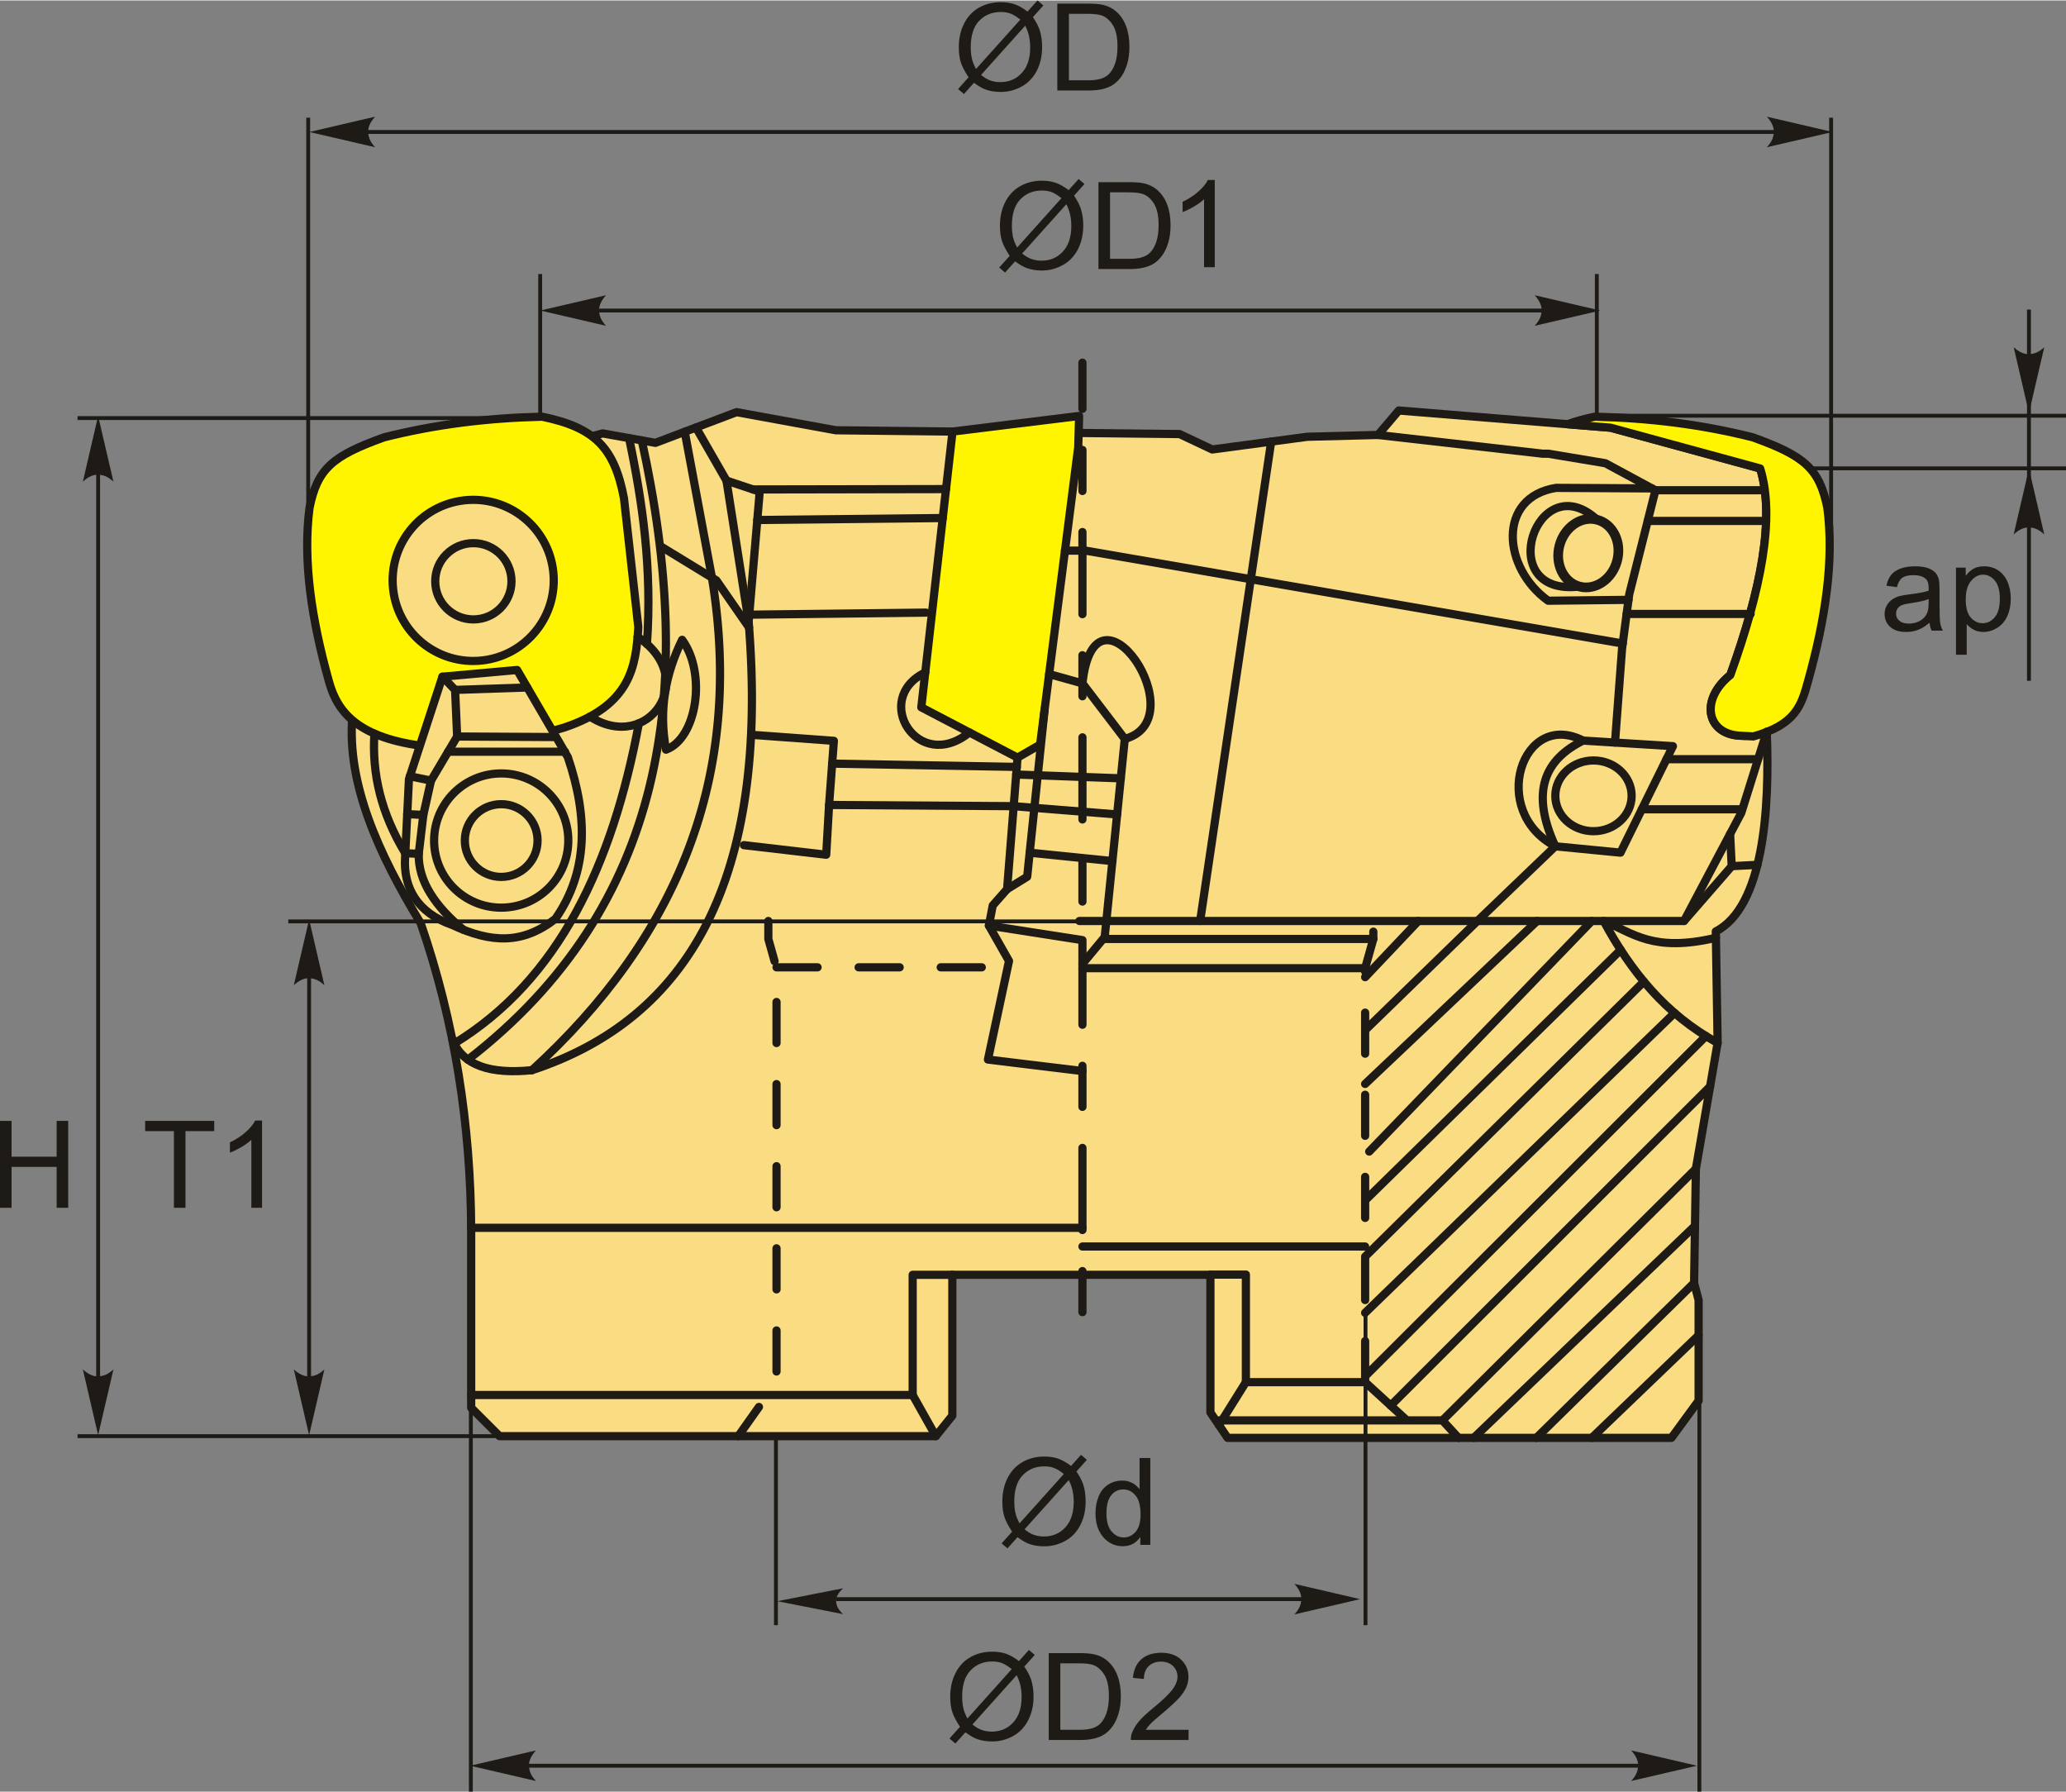 <?xml version="1.0" encoding="utf-8"?>
<svg xmlns="http://www.w3.org/2000/svg" width="1258px" height="1091px" version="1.1" style="shape-rendering:geometricPrecision; text-rendering:geometricPrecision; image-rendering:optimizeQuality; fill-rule:evenodd; clip-rule:evenodd" viewBox="0 0 763 661.37">
  <rect x="0" y="0" width="763" height="661.37" fill="#808080" stroke="none"/>
  <defs>
    <style type="text/css">
   
    .str0 {stroke:#1E1A16;stroke-width:1.43;stroke-miterlimit:22.926}
    .str1 {stroke:#1E1A16;stroke-width:3.03;stroke-linecap:round;stroke-linejoin:round;stroke-miterlimit:22.926}
    .str3 {stroke:#1E1A16;stroke-width:3.03;stroke-linecap:round;stroke-linejoin:round;stroke-miterlimit:22.926;stroke-dasharray:15.16 15.16}
    .str2 {stroke:#1E1A16;stroke-width:3.03;stroke-linecap:round;stroke-linejoin:round;stroke-miterlimit:22.926;stroke-dasharray:15.16 15.16 30.32 15.16}
    .fil0 {fill:none}
    .fil2 {fill:#FFF500}
    .fil1 {fill:#FADC82}
    .fil4 {fill:#1E1A16;fill-rule:nonzero}
    .fil3 {fill:#1E1A16;fill-rule:nonzero}
   
  </style>
  </defs>
  <g id="_2682413869344">
    <line class="fil0 str0" x1="286.56" y1="484.32" x2="286.56" y2="599.91"/>
    <line class="fil0 str0" x1="199.5" y1="155.34" x2="199.5" y2="101.01"/>
    <line class="fil0 str0" x1="589.72" y1="157.55" x2="589.72" y2="101.01"/>
    <g>
      <path class="fil1 str1" d="M308.67 158.7l126.97 1.4 12.05 5.69 35.12 -4.69 26.09 -0.67 7.69 -9.03 78.28 6.36c18.4,5.01 36.8,10.03 55.19,15.05 5.59,18.11 0.32,44.78 -11.03,76.27 -11.38,9.16 -8.73,21.86 3.68,22.41 4.82,0.26 4.88,-0.75 9.76,-1.5 1.21,28.76 -1.22,64.68 -18.8,73.75l0.67 41.15 -8.03 46.5 -0.66 42.15 1.67 6.35 0 37.13 -10.04 13.72 -163.91 0 -6.35 -9.37 0 -50.84 -95.31 0 0 52.02 -6.11 7.56 -161.12 0 -10.47 -10.47 0 -65.15c-0.11,-39.43 -6.1,-77.39 -18.62,-113.72 -15.85,-26.07 -27.26,-51.68 -25.27,-76.2l5.2 -81.07 87.26 -23.64 19.48 3.49 29.96 -11.34 36.65 6.69z"/>
      <path class="fil2 str1" d="M230.44 183.81c1.76,15.86 3.53,31.71 5.3,47.57 -0.9,14.54 -2.73,28.84 -27.41,37.1 -19.5,5.82 -35.91,7.59 -50.42,7.01 -25.82,-2.98 -33.37,-12.75 -36.46,-24.17 -6.38,-22.81 -9.67,-44.49 -7.14,-63.97 2.91,-14.49 8.48,-19.2 27.54,-26.04 19.2,-4.86 38.69,-7.17 58.38,-7.62 19.34,4.02 26.64,11.29 30.21,30.12zm-52.39 59.89c-16.32,1.82 -31.04,-9.94 -32.86,-26.27 -1.82,-16.33 9.94,-31.04 26.27,-32.86 16.33,-1.82 31.04,9.94 32.86,26.27 1.82,16.33 -9.94,31.04 -26.27,32.86z"/>
      <path class="fil2 str1" d="M647.53 271.75c15.53,-4.36 17.71,-11.22 20.21,-20.43 6.37,-22.81 9.67,-44.49 7.13,-63.97 -2.91,-14.49 -8.48,-19.2 -27.54,-26.04 -19.2,-4.86 -38.68,-7.17 -58.38,-7.62 -3.76,0.78 -7.06,1.69 -9.97,2.78l15.89 1.29c18.4,5.01 36.8,10.03 55.19,15.05 5.59,18.11 0.32,44.78 -11.03,76.27 -11.38,9.16 -8.73,21.86 3.68,22.41l4.82 0.26z"/>
      <circle class="fil0 str1" cx="174.82" cy="214.46" r="14.08"/>
      <polygon class="fil2 str1" points="340.25,261 375.79,279.57 384.12,274.77 398.21,164.94 398.53,153.42 351.78,159.18 "/>
      <polyline class="fil0 str1" points="508.9,160.43 569.71,167.35 571.76,167.35 592.89,170.87 611.37,180.85 601.69,219.29 599.05,239.25 596.44,274.01 "/>
      <path class="fil0 str1" d="M584.67 273.28l33.16 2.06 -19.37 39.32 -24.06 -2.35c-24.67,-12.98 -12.31,-50.6 10.27,-39.03z"/>
      <ellipse class="fil0 str1" cx="588.49" cy="293.68" rx="14.09" ry="13.06"/>
      <path class="fil0 str1" d="M584.67 273.28c-14.1,6.96 -19.64,18.77 -10.27,39.03"/>
      <polyline class="fil0 str1" points="652.47,269.99 643.07,299.99 621.94,339.89 398.63,339.89 "/>
      <line class="fil0 str1" x1="469.46" y1="162.88" x2="443.23" y2="339.89"/>
      <polyline class="fil0 str1" points="393.31,203.15 400.98,203.15 599.29,237.44 "/>
      <line class="fil0 str1" x1="611.37" y1="180.85" x2="651.56" y2="180.85"/>
      <line class="fil0 str1" x1="608.52" y1="192.17" x2="652.26" y2="192.17"/>
      <line class="fil0 str1" x1="600.73" y1="226.52" x2="646.53" y2="226.52"/>
      <line class="fil0 str1" x1="615.45" y1="280.16" x2="649.23" y2="280.16"/>
      <line class="fil0 str1" x1="606.35" y1="298.65" x2="643.07" y2="298.65"/>
      <polyline class="fil0 str1" points="621.94,339.89 639.54,319.65 638.95,307.75 "/>
      <line class="fil0 str1" x1="639.54" y1="319.65" x2="649.04" y2="319.16"/>
      <line class="fil0 str1" x1="574.4" y1="312.31" x2="545.64" y2="339.89"/>
      <path class="fil0 str1" d="M601.42 221.31c-9.88,0.11 -19.77,0.22 -29.66,0.33 -16.88,-12.06 -18.95,-38.22 2.93,-41.67 11.81,0.07 23.62,0.14 35.43,0.2"/>
      <ellipse class="fil0 str1" transform="matrix(-1.139 -0.3 0.3 -1.139 586.579 204.071)" rx="9.34" ry="10.83"/>
      <path class="fil0 str1" d="M589.83 191.73c-22.3,-20.52 -38.77,28.48 -6.5,24.68"/>
      <line class="fil0 str2" x1="399.76" y1="484.32" x2="399.76" y2="133.73"/>
      <polyline class="fil0 str1" points="399.76,395.3 364.86,391.06 372.64,354.66 365.21,341.58 366.63,334.16 371.93,328.15 375.79,279.57 "/>
      <polyline class="fil0 str1" points="385.81,261.58 379.35,323.56 371.93,328.15 "/>
      <polyline class="fil0 str1" points="399.76,355.72 407.98,345.82 415.4,272.66 399.76,252.16 387.46,248.72 "/>
      <line class="fil0 str1" x1="375.3" y1="285.81" x2="413.93" y2="287.22"/>
      <polyline class="fil0 str1" points="412.57,300.55 374.37,297.5 306.19,297.05 305.13,315.43 274.73,311.89 "/>
      <polyline class="fil0 str1" points="306.19,297.05 307.96,273.37 278.97,271.25 "/>
      <line class="fil0 str1" x1="307.33" y1="281.78" x2="375.52" y2="283"/>
      <line class="fil0 str1" x1="380.28" y1="314.67" x2="410.83" y2="317.77"/>
      <path class="fil0 str1" d="M358.02 270.29c-19.02,15.41 -36.29,-12.47 -16.31,-22.16"/>
      <path class="fil1 str1" d="M163.4 249.69c9.19,-0.83 18.38,-1.65 27.57,-2.48 6.24,10.72 12.49,21.45 18.73,32.17 7.51,21.99 7.57,42.27 -4.59,59.73 -12.14,9.43 -23.66,8.99 -38.11,2.24 -12.8,-4.44 -18.21,-13.72 -17.38,-25.22 0.47,-9.54 0.94,-19.08 1.41,-28.62 4.12,-12.61 8.25,-25.22 12.37,-37.82z"/>
      <circle class="fil0 str1" cx="185.1" cy="310.19" r="13.43"/>
      <circle class="fil0 str1" cx="185.1" cy="310.19" r="24.78"/>
      <polyline class="fil0 str1" points="163.4,249.69 168.07,254.57 168.83,271.78 204.2,271.97 "/>
      <line class="fil0 str1" x1="168.07" y1="254.57" x2="194.73" y2="253.68"/>
      <path class="fil0 str1" d="M168.83 271.78l-9.65 16.27 -2.84 12.68 -1.7 14.37c-0.22,10.16 6.1,19.39 16.48,28.03"/>
      <line class="fil0 str1" x1="154.64" y1="315.1" x2="149.68" y2="314.86"/>
      <line class="fil0 str1" x1="156.34" y1="300.73" x2="150.39" y2="300.43"/>
      <line class="fil0 str1" x1="159.18" y1="288.05" x2="151.37" y2="286.46"/>
      <line class="fil0 str1" x1="165.5" y1="277.39" x2="208.66" y2="277.39"/>
      <path class="fil0 str1" d="M149.68 314.86c-8.95,-14.72 -12.37,-29.43 -11.4,-44.15"/>
      <path class="fil0 str1" d="M166.94 383.24c3.86,10.44 14.75,13.21 29.53,11.74 57.72,-18.97 87.78,-70.22 80.01,-165.6l-8.19 -52.1 -11.25 -19.6"/>
      <polyline class="fil0 str1" points="276.48,229.38 280.57,181.37 268.29,177.28 "/>
      <line class="fil0 str1" x1="278.12" y1="180.55" x2="349.37" y2="180.42"/>
      <line class="fil0 str1" x1="279.68" y1="191.84" x2="348.16" y2="191.11"/>
      <line class="fil0 str1" x1="276.7" y1="226.79" x2="341.97" y2="226.03"/>
      <path class="fil0 str1" d="M235.49 234.98c23.22,15.5 3.79,43.24 -17.61,29.44"/>
      <path class="fil0 str1" d="M251.92 236.07c-6.12,12.47 -8.68,25.84 -5.96,40.57 11.44,-4.23 15.03,-28.17 5.96,-40.57z"/>
      <polyline class="fil0 str1" points="276.65,231.54 264.57,214.12 244.47,201.84 "/>
      <path class="fil0 str1" d="M237.02 162.45c20.27,92.18 8.82,172.2 -64.21,228.65"/>
      <path class="fil0 str1" d="M235.95 266.9c-9.79,52.35 -29.61,94.67 -68.19,118.24"/>
      <path class="fil0 str1" d="M232.32 161.61c5,23.74 8.55,48.3 6.6,76.02"/>
      <path class="fil0 str1" d="M252.88 159.26l10.05 53.86c12.09,73.59 -13.05,133.08 -66.46,181.86"/>
      <path class="fil0 str1" d="M415.4 272.66c26.8,-7.26 -11.07,-63.3 -15.64,-20.5"/>
      <line class="fil0 str1" x1="399.76" y1="346.96" x2="365.21" y2="341.58"/>
      <line class="fil0 str1" x1="399.76" y1="453.18" x2="173.96" y2="453.18"/>
      <polyline class="fil0 str1" points="351.71,470.53 337.06,470.53 337.06,514.92 174.01,514.92 "/>
      <line class="fil0 str1" x1="337.06" y1="514.92" x2="345.6" y2="530.11"/>
      <path class="fil0 str1" d="M633.71 346.09c-23.28,5.5 -30.62,-1.75 -41.46,-6.2 9.99,18.53 22.88,34.53 42.09,45"/>
      <polyline class="fil0 str1" points="519.01,523.77 504.16,510.17 460.12,510.17 450.2,526.05 "/>
      <polyline class="fil0 str1" points="460.12,510.17 460.12,470.45 447.02,470.45 "/>
      <polyline class="fil0 str3" points="504.16,510.17 504.16,357.32 507.19,346.53 507.19,339.89 "/>
      <line class="fil0 str1" x1="504.16" y1="460.09" x2="399.76" y2="460.09"/>
      <line class="fil0 str1" x1="504.16" y1="357.32" x2="399.76" y2="357.32"/>
      <line class="fil0 str1" x1="507.19" y1="346.53" x2="407.98" y2="346.53"/>
      <line class="fil0 str1" x1="627.32" y1="492.87" x2="587.86" y2="530.74"/>
      <polyline class="fil0 str1" points="538.64,530.74 532.71,524.3 450.2,524.3 "/>
      <line class="fil0 str1" x1="625.65" y1="473.54" x2="567.4" y2="530.74"/>
      <line class="fil0 str1" x1="625.98" y1="452.46" x2="544.27" y2="530.74"/>
      <line class="fil0 str1" x1="626.31" y1="431.39" x2="532.71" y2="524.3"/>
      <line class="fil0 str1" x1="631.56" y1="401.01" x2="513.6" y2="518.81"/>
      <line class="fil0 str1" x1="630.03" y1="382.38" x2="504.16" y2="507.99"/>
      <line class="fil0 str1" x1="618.43" y1="373.85" x2="504.16" y2="484.57"/>
      <line class="fil0 str1" x1="607.12" y1="362.27" x2="504.16" y2="463.81"/>
      <line class="fil0 str1" x1="504.16" y1="443.06" x2="598.54" y2="350.56"/>
      <line class="fil0 str1" x1="587.86" y1="339.89" x2="505.67" y2="425.03"/>
      <line class="fil0 str1" x1="567.69" y1="339.89" x2="504.16" y2="400.06"/>
      <line class="fil0 str1" x1="545.64" y1="339.89" x2="504.16" y2="380.2"/>
      <line class="fil0 str1" x1="523.81" y1="339.89" x2="504.16" y2="360.63"/>
      <polyline class="fil0 str3" points="283.76,339.89 283.76,346.53 286.78,357.32 286.78,510.17 272.64,530.11 "/>
    </g>
    <line class="fil0 str0" x1="669.05" y1="172.76" x2="763" y2="172.76"/>
    <line class="fil0 str0" x1="208.18" y1="114.49" x2="578.39" y2="114.49"/>
    <path id="стрелка.cdr" class="fil3" d="M199.54 114.49l24.28 -5.65c-1.59,1.75 -2.65,3.68 -2.57,5.64 0.08,2.08 0.75,3.66 2.57,5.65l-24.28 -5.64z"/>
    <path id="стрелка.cdr_0" class="fil3" d="M591.04 114.49l-24.27 -5.65c1.59,1.75 2.65,3.68 2.57,5.64 -0.09,2.08 -0.76,3.66 -2.57,5.65l24.27 -5.64z"/>
    <path class="fil4" d="M394.67 70.03l3.68 -4.1 2.17 1.83 -3.86 4.31c1.25,1.87 2.09,3.5 2.53,4.9 0.58,1.84 0.87,3.9 0.87,6.17 0,3.28 -0.67,6.21 -1.99,8.78 -1.34,2.57 -3.21,4.5 -5.61,5.81 -2.41,1.32 -4.96,1.98 -7.67,1.98 -2.02,0 -3.85,-0.29 -5.48,-0.86 -1.26,-0.44 -2.73,-1.28 -4.42,-2.52l-3.7 4.14 -2.17 -1.85 3.88 -4.32c-1.44,-2.17 -2.4,-4.03 -2.88,-5.56 -0.49,-1.54 -0.73,-3.39 -0.73,-5.55 0,-3.29 0.66,-6.23 1.98,-8.8 1.32,-2.57 3.17,-4.52 5.55,-5.85 2.38,-1.32 5.02,-1.99 7.94,-1.99 1.96,0 3.68,0.26 5.15,0.78 1.48,0.52 3.06,1.41 4.76,2.7zm-2.66 2.96c-1.39,-1.08 -2.59,-1.82 -3.62,-2.22 -1.03,-0.39 -2.24,-0.59 -3.62,-0.59 -3.2,0 -5.85,1.08 -7.94,3.25 -2.09,2.17 -3.13,5.4 -3.13,9.7 0,1.69 0.16,3.2 0.48,4.5 0.23,0.98 0.72,2.18 1.46,3.61l16.37 -18.25zm1.8 2.25l-16.31 18.19c1.13,0.91 2.18,1.56 3.12,1.92 1.24,0.49 2.59,0.73 4.03,0.73 3.19,0 5.81,-1.12 7.89,-3.37 2.08,-2.25 3.11,-5.4 3.11,-9.45 0,-3.03 -0.61,-5.7 -1.84,-8.02z"/>
    <path id="1" class="fil4" d="M405.67 99.17l0 -32.08 11.1 0c2.5,0 4.42,0.15 5.74,0.46 1.84,0.42 3.41,1.19 4.72,2.3 1.7,1.43 2.97,3.25 3.81,5.48 0.84,2.22 1.26,4.77 1.26,7.63 0,2.43 -0.28,4.59 -0.85,6.47 -0.57,1.88 -1.31,3.44 -2.2,4.68 -0.9,1.23 -1.87,2.2 -2.94,2.9 -1.05,0.71 -2.34,1.25 -3.83,1.61 -1.51,0.37 -3.24,0.55 -5.19,0.55l-11.62 0zm4.28 -3.77l6.86 0c2.13,0 3.79,-0.19 5,-0.59 1.2,-0.39 2.16,-0.94 2.88,-1.66 1.01,-1.01 1.8,-2.37 2.36,-4.07 0.56,-1.7 0.84,-3.76 0.84,-6.19 0,-3.36 -0.55,-5.94 -1.65,-7.75 -1.1,-1.81 -2.45,-3.02 -4.03,-3.63 -1.14,-0.44 -2.97,-0.66 -5.51,-0.66l-6.75 0 0 24.55z"/>
    <path class="fil4" d="M712.6 229.76c-1.47,1.25 -2.88,2.13 -4.24,2.64 -1.36,0.52 -2.81,0.77 -4.37,0.77 -2.56,0 -4.54,-0.62 -5.92,-1.87 -1.37,-1.24 -2.06,-2.83 -2.06,-4.76 0,-1.14 0.26,-2.17 0.77,-3.11 0.53,-0.94 1.21,-1.69 2.05,-2.26 0.85,-0.57 1.79,-1 2.85,-1.29 0.78,-0.2 1.96,-0.4 3.52,-0.59 3.2,-0.37 5.56,-0.83 7.07,-1.35 0.01,-0.54 0.02,-0.88 0.02,-1.02 0,-1.6 -0.38,-2.73 -1.13,-3.39 -1.01,-0.89 -2.51,-1.33 -4.51,-1.33 -1.87,0 -3.25,0.33 -4.13,0.98 -0.89,0.65 -1.54,1.8 -1.97,3.46l-3.87 -0.54c0.35,-1.65 0.93,-2.99 1.74,-4 0.81,-1.02 1.98,-1.79 3.51,-2.35 1.52,-0.54 3.3,-0.82 5.31,-0.82 1.99,0 3.62,0.24 4.87,0.7 1.24,0.48 2.16,1.06 2.75,1.77 0.58,0.71 1,1.6 1.24,2.69 0.12,0.67 0.19,1.88 0.19,3.62l0 5.22c0,3.65 0.08,5.96 0.25,6.94 0.16,0.98 0.49,1.91 0.97,2.81l-4.14 0c-0.4,-0.83 -0.65,-1.8 -0.77,-2.92zm-0.31 -8.73c-1.44,0.58 -3.6,1.07 -6.48,1.48 -1.63,0.23 -2.79,0.49 -3.46,0.78 -0.68,0.29 -1.19,0.72 -1.56,1.27 -0.37,0.56 -0.56,1.18 -0.56,1.87 0,1.04 0.4,1.91 1.2,2.6 0.81,0.7 1.97,1.05 3.51,1.05 1.52,0 2.88,-0.33 4.07,-0.99 1.19,-0.66 2.06,-1.56 2.62,-2.71 0.43,-0.89 0.64,-2.19 0.64,-3.92l0.02 -1.43z"/>
    <path id="-2" class="fil4" d="M722.37 241.59l0 -32.16 3.6 0 0 3.05c0.85,-1.18 1.81,-2.07 2.88,-2.66 1.06,-0.59 2.36,-0.89 3.88,-0.89 2,0 3.75,0.51 5.27,1.53 1.52,1.02 2.67,2.46 3.45,4.31 0.77,1.86 1.16,3.89 1.16,6.11 0,2.37 -0.42,4.5 -1.28,6.41 -0.85,1.89 -2.1,3.35 -3.73,4.36 -1.63,1.01 -3.35,1.52 -5.15,1.52 -1.31,0 -2.5,-0.28 -3.54,-0.83 -1.05,-0.55 -1.91,-1.25 -2.58,-2.09l0 11.34 -3.96 0zm3.6 -20.4c0,2.98 0.61,5.19 1.81,6.61 1.22,1.43 2.69,2.14 4.41,2.14 1.76,0 3.26,-0.73 4.5,-2.21 1.25,-1.48 1.87,-3.77 1.87,-6.87 0,-2.95 -0.6,-5.16 -1.83,-6.63 -1.22,-1.47 -2.67,-2.21 -4.37,-2.21 -1.68,0 -3.16,0.79 -4.45,2.35 -1.3,1.57 -1.94,3.84 -1.94,6.82z"/>
    <line class="fil0 str0" x1="749.32" y1="251.2" x2="749.32" y2="114.13"/>
    <path id="стрелка.cdr_1" class="fil3" d="M749.32 152.31l-5.64 -24.28c1.74,1.59 3.68,2.65 5.64,2.57 2.08,-0.08 3.65,-0.75 5.65,-2.57l-5.65 24.28z"/>
    <line class="fil0 str0" x1="114.16" y1="515.28" x2="114.16" y2="348.87"/>
    <path id="стрелка.cdr_2" class="fil3" d="M114.16 339.32l-5.65 24.28c1.74,-1.59 3.68,-2.65 5.64,-2.57 2.08,0.09 3.66,0.75 5.65,2.57l-5.64 -24.28z"/>
    <path id="стрелка.cdr_3" class="fil3" d="M114.16 529.75l-5.65 -24.28c1.74,1.59 3.68,2.65 5.64,2.57 2.08,-0.09 3.66,-0.75 5.65,-2.57l-5.64 24.28z"/>
    <polygon class="fil4" points="64.23,445.79 64.23,417.48 53.61,417.48 53.61,413.71 79.11,413.71 79.11,417.48 68.5,417.48 68.5,445.79 "/>
    <path id="-2" class="fil4" d="M96.78 445.79l-3.95 0 0 -25.1c-0.96,0.91 -2.21,1.81 -3.75,2.72 -1.55,0.9 -2.94,1.58 -4.17,2.03l0 -3.81c2.21,-1.03 4.15,-2.29 5.8,-3.76 1.66,-1.48 2.84,-2.9 3.52,-4.29l2.55 0 0 32.21z"/>
    <line class="fil0 str0" x1="182.12" y1="651.8" x2="614.55" y2="651.8"/>
    <path id="стрелка.cdr_4" class="fil3" d="M173.66 651.8l24.27 -5.65c-1.59,1.75 -2.65,3.68 -2.57,5.64 0.09,2.09 0.75,3.66 2.57,5.65l-24.27 -5.64z"/>
    <path id="стрелка.cdr_5" class="fil3" d="M626.69 651.8l-24.28 -5.65c1.59,1.75 2.65,3.68 2.57,5.64 -0.09,2.09 -0.75,3.66 -2.57,5.65l24.28 -5.64z"/>
    <path class="fil4" d="M376.31 613.16l3.68 -4.1 2.16 1.84 -3.86 4.3c1.26,1.87 2.1,3.5 2.54,4.9 0.57,1.84 0.87,3.9 0.87,6.17 0,3.28 -0.67,6.21 -2,8.78 -1.33,2.57 -3.2,4.5 -5.6,5.82 -2.41,1.31 -4.97,1.97 -7.67,1.97 -2.02,0 -3.85,-0.29 -5.48,-0.85 -1.26,-0.44 -2.73,-1.29 -4.42,-2.53l-3.7 4.14 -2.17 -1.85 3.88 -4.32c-1.44,-2.17 -2.4,-4.02 -2.88,-5.56 -0.49,-1.54 -0.73,-3.39 -0.73,-5.55 0,-3.29 0.66,-6.23 1.98,-8.79 1.32,-2.58 3.16,-4.53 5.55,-5.86 2.37,-1.32 5.02,-1.98 7.94,-1.98 1.96,0 3.68,0.26 5.15,0.77 1.47,0.52 3.06,1.41 4.76,2.7zm-2.66 2.96c-1.39,-1.08 -2.59,-1.82 -3.62,-2.22 -1.03,-0.39 -2.24,-0.59 -3.63,-0.59 -3.2,0 -5.84,1.09 -7.93,3.25 -2.09,2.17 -3.13,5.4 -3.13,9.7 0,1.69 0.16,3.2 0.48,4.5 0.23,0.98 0.72,2.18 1.46,3.61l16.37 -18.25zm1.8 2.26l-16.31 18.18c1.13,0.92 2.17,1.56 3.12,1.92 1.24,0.49 2.58,0.73 4.03,0.73 3.19,0 5.81,-1.12 7.89,-3.37 2.08,-2.25 3.11,-5.4 3.11,-9.44 0,-3.04 -0.61,-5.71 -1.84,-8.02z"/>
    <path id="-2" class="fil4" d="M387.31 642.3l0 -32.08 11.1 0c2.5,0 4.41,0.15 5.73,0.46 1.85,0.42 3.42,1.19 4.73,2.3 1.7,1.43 2.96,3.25 3.8,5.48 0.85,2.22 1.27,4.77 1.27,7.63 0,2.43 -0.28,4.59 -0.85,6.47 -0.57,1.88 -1.31,3.45 -2.2,4.68 -0.9,1.23 -1.87,2.2 -2.94,2.9 -1.06,0.71 -2.34,1.25 -3.84,1.61 -1.5,0.37 -3.23,0.55 -5.18,0.55l-11.62 0zm4.28 -3.76l6.86 0c2.12,0 3.79,-0.2 5,-0.59 1.2,-0.4 2.16,-0.95 2.88,-1.67 1.01,-1.01 1.79,-2.37 2.36,-4.07 0.56,-1.7 0.84,-3.76 0.84,-6.19 0,-3.36 -0.55,-5.94 -1.65,-7.75 -1.11,-1.8 -2.45,-3.01 -4.03,-3.63 -1.14,-0.44 -2.98,-0.65 -5.51,-0.65l-6.75 0 0 24.55z"/>
    <path id="2" class="fil4" d="M438.96 638.54l0 3.76 -21.32 0c-0.03,-0.95 0.12,-1.86 0.46,-2.74 0.55,-1.44 1.43,-2.87 2.63,-4.26 1.21,-1.4 2.93,-3.01 5.18,-4.84 3.48,-2.86 5.85,-5.12 7.09,-6.8 1.24,-1.67 1.86,-3.25 1.86,-4.75 0,-1.56 -0.56,-2.87 -1.68,-3.95 -1.13,-1.06 -2.6,-1.6 -4.4,-1.6 -1.91,0 -3.44,0.57 -4.59,1.7 -1.15,1.13 -1.73,2.7 -1.74,4.71l-4.05 -0.41c0.28,-3.01 1.33,-5.31 3.14,-6.9 1.82,-1.58 4.26,-2.37 7.33,-2.37 3.09,0 5.54,0.85 7.34,2.56 1.8,1.71 2.7,3.83 2.7,6.35 0,1.29 -0.26,2.55 -0.79,3.79 -0.53,1.25 -1.4,2.55 -2.63,3.93 -1.23,1.36 -3.26,3.25 -6.09,5.64 -2.38,1.99 -3.91,3.33 -4.58,4.04 -0.68,0.71 -1.23,1.42 -1.67,2.14l15.81 0z"/>
    <line class="fil0 str0" x1="173.89" y1="481.51" x2="173.89" y2="661.37"/>
    <line class="fil0 str0" x1="627.6" y1="485.55" x2="627.6" y2="661.37"/>
    <line class="fil0 str0" x1="590.45" y1="153.33" x2="763" y2="153.33"/>
    <path id="стрелка.cdr_6" class="fil3" d="M749.32 172.88l-5.64 24.27c1.74,-1.59 3.68,-2.65 5.64,-2.57 2.08,0.09 3.65,0.75 5.65,2.57l-5.65 -24.27z"/>
    <line class="fil0 str0" x1="308.79" y1="590.29" x2="485.21" y2="590.29"/>
    <path id="стрелка.cdr_7" class="fil3" d="M287.09 591.05l24.28 -4.77c-1.59,1.47 -2.65,3.11 -2.58,4.77 0.09,1.76 0.76,3.09 2.58,4.78l-24.28 -4.78z"/>
    <path id="стрелка.cdr_8" class="fil3" d="M502.3 590.29l-24.27 -5.64c1.58,1.74 2.65,3.68 2.57,5.64 -0.09,2.08 -0.76,3.66 -2.57,5.65l24.27 -5.65z"/>
    <path class="fil4" d="M395.55 541.11l3.69 -4.1 2.16 1.84 -3.86 4.31c1.25,1.86 2.09,3.49 2.54,4.9 0.57,1.83 0.86,3.89 0.86,6.16 0,3.29 -0.66,6.22 -1.99,8.78 -1.33,2.57 -3.2,4.51 -5.61,5.82 -2.4,1.31 -4.96,1.97 -7.67,1.97 -2.01,0 -3.84,-0.28 -5.48,-0.85 -1.26,-0.44 -2.72,-1.28 -4.41,-2.52l-3.7 4.13 -2.17 -1.84 3.87 -4.32c-1.43,-2.18 -2.39,-4.03 -2.87,-5.57 -0.49,-1.53 -0.73,-3.39 -0.73,-5.54 0,-3.3 0.66,-6.23 1.98,-8.8 1.32,-2.58 3.16,-4.52 5.55,-5.85 2.37,-1.33 5.02,-1.99 7.93,-1.99 1.97,0 3.69,0.26 5.15,0.78 1.48,0.51 3.06,1.41 4.76,2.69zm-2.66 2.97c-1.38,-1.09 -2.58,-1.83 -3.62,-2.22 -1.02,-0.4 -2.23,-0.59 -3.62,-0.59 -3.2,0 -5.85,1.08 -7.93,3.25 -2.09,2.16 -3.13,5.4 -3.13,9.7 0,1.68 0.15,3.19 0.48,4.5 0.23,0.98 0.72,2.18 1.46,3.6l16.36 -18.24zm1.8 2.25l-16.3 18.18c1.13,0.92 2.17,1.56 3.12,1.93 1.24,0.48 2.58,0.72 4.03,0.72 3.19,0 5.81,-1.12 7.89,-3.36 2.07,-2.25 3.11,-5.4 3.11,-9.45 0,-3.04 -0.62,-5.7 -1.85,-8.02z"/>
    <path id="-2" class="fil4" d="M421.13 570.25l0 -2.95c-1.47,2.3 -3.65,3.45 -6.52,3.45 -1.86,0 -3.57,-0.51 -5.12,-1.53 -1.56,-1.02 -2.76,-2.45 -3.63,-4.27 -0.85,-1.83 -1.28,-3.92 -1.28,-6.3 0,-2.31 0.39,-4.41 1.16,-6.3 0.78,-1.88 1.94,-3.33 3.5,-4.33 1.54,-1.01 3.28,-1.51 5.19,-1.51 1.41,0 2.66,0.3 3.76,0.89 1.09,0.59 1.98,1.37 2.67,2.31l0 -11.53 3.96 0 0 32.07 -3.69 0zm-12.5 -11.59c0,2.97 0.63,5.19 1.9,6.66 1.26,1.47 2.75,2.2 4.46,2.2 1.74,0 3.2,-0.7 4.42,-2.1 1.21,-1.41 1.81,-3.55 1.81,-6.43 0,-3.17 -0.61,-5.5 -1.85,-6.98 -1.23,-1.49 -2.75,-2.23 -4.56,-2.23 -1.76,0 -3.23,0.71 -4.41,2.14 -1.18,1.42 -1.77,3.67 -1.77,6.74z"/>
    <line class="fil0 str0" x1="504.3" y1="484.32" x2="504.3" y2="599.91"/>
    <line class="fil0 str0" x1="119.08" y1="48.56" x2="667.49" y2="48.56"/>
    <path id="стрелка.cdr_9" class="fil3" d="M114.26 48.56l24.28 -5.65c-1.59,1.75 -2.65,3.68 -2.57,5.64 0.09,2.09 0.75,3.66 2.57,5.65l-24.28 -5.64z"/>
    <path id="стрелка.cdr_10" class="fil3" d="M676.79 48.56l-24.27 -5.65c1.58,1.75 2.65,3.68 2.57,5.64 -0.09,2.09 -0.76,3.66 -2.57,5.65l24.27 -5.64z"/>
    <path class="fil4" d="M379.48 4.1l3.68 -4.1 2.17 1.84 -3.86 4.31c1.25,1.86 2.09,3.49 2.53,4.89 0.58,1.84 0.87,3.9 0.87,6.17 0,3.29 -0.67,6.21 -1.99,8.78 -1.34,2.57 -3.21,4.5 -5.61,5.82 -2.41,1.31 -4.97,1.97 -7.67,1.97 -2.02,0 -3.85,-0.28 -5.48,-0.85 -1.26,-0.44 -2.73,-1.29 -4.42,-2.53l-3.7 4.14 -2.17 -1.84 3.88 -4.33c-1.44,-2.17 -2.4,-4.02 -2.88,-5.56 -0.49,-1.54 -0.73,-3.39 -0.73,-5.55 0,-3.29 0.66,-6.22 1.98,-8.79 1.32,-2.58 3.17,-4.53 5.55,-5.86 2.38,-1.32 5.02,-1.98 7.94,-1.98 1.96,0 3.68,0.26 5.15,0.77 1.48,0.52 3.06,1.41 4.76,2.7zm-2.66 2.96c-1.39,-1.08 -2.59,-1.82 -3.62,-2.21 -1.03,-0.4 -2.24,-0.59 -3.62,-0.59 -3.21,0 -5.85,1.08 -7.94,3.24 -2.09,2.17 -3.13,5.4 -3.13,9.7 0,1.69 0.16,3.2 0.48,4.51 0.23,0.97 0.72,2.18 1.46,3.6l16.37 -18.25zm1.8 2.26l-16.31 18.18c1.13,0.92 2.18,1.56 3.12,1.93 1.24,0.48 2.59,0.72 4.03,0.72 3.19,0 5.81,-1.12 7.89,-3.37 2.08,-2.24 3.11,-5.4 3.11,-9.44 0,-3.04 -0.61,-5.71 -1.84,-8.02z"/>
    <path id="-2" class="fil4" d="M390.48 33.24l0 -32.07 11.1 0c2.5,0 4.41,0.14 5.73,0.45 1.85,0.43 3.42,1.19 4.73,2.3 1.7,1.43 2.97,3.26 3.81,5.48 0.84,2.23 1.26,4.77 1.26,7.63 0,2.44 -0.28,4.59 -0.85,6.48 -0.57,1.88 -1.31,3.44 -2.2,4.67 -0.9,1.23 -1.87,2.2 -2.94,2.9 -1.05,0.71 -2.34,1.25 -3.84,1.62 -1.5,0.36 -3.23,0.54 -5.18,0.54l-11.62 0zm4.28 -3.76l6.86 0c2.13,0 3.79,-0.2 5,-0.59 1.2,-0.4 2.16,-0.95 2.88,-1.67 1.01,-1 1.8,-2.36 2.36,-4.07 0.56,-1.7 0.84,-3.76 0.84,-6.19 0,-3.36 -0.55,-5.94 -1.65,-7.75 -1.1,-1.8 -2.45,-3.01 -4.03,-3.62 -1.14,-0.45 -2.97,-0.66 -5.51,-0.66l-6.75 0 0 24.55z"/>
    <path id="-2" class="fil4" d="M 448.633 98.49 L 444.673 98.49 L 444.673 73.39 C 443.723 74.3 442.463 75.2 440.923 76.11 C 439.383 77.01 437.983 77.69 436.753 78.14 L 436.753 74.33 C 438.963 73.3 440.903 72.05 442.553 70.57 C 444.213 69.1 445.393 67.67 446.083 66.28 L 448.633 66.28 L 448.633 98.49 Z"/>
    <line class="fil0 str0" x1="113.82" y1="203.47" x2="113.82" y2="43.29"/>
    <line class="fil0 str0" x1="676.25" y1="203.47" x2="676.25" y2="43.29"/>
    <line class="fil0 str0" x1="420.33" y1="340.04" x2="106.46" y2="340.04"/>
    <line class="fil0 str0" x1="240.53" y1="530.11" x2="28.64" y2="530.11"/>
    <line class="fil0 str0" x1="36.24" y1="515.28" x2="36.24" y2="164.65"/>
    <path id="стрелка.cdr_11" class="fil3" d="M36.24 153.4l-5.64 24.27c1.74,-1.58 3.67,-2.65 5.63,-2.57 2.09,0.09 3.66,0.76 5.66,2.57l-5.65 -24.27z"/>
    <path id="стрелка.cdr_12" class="fil3" d="M36.24 529.75l-5.64 -24.28c1.74,1.59 3.67,2.65 5.63,2.57 2.09,-0.09 3.66,-0.75 5.66,-2.57l-5.65 24.28z"/>
    <polygon class="fil4" points="0,445.79 0,413.71 4.27,413.71 4.27,426.93 20.92,426.93 20.92,413.71 25.19,413.71 25.19,445.79 20.92,445.79 20.92,430.69 4.27,430.69 4.27,445.79 "/>
    <line class="fil0 str0" x1="199.67" y1="154.2" x2="28.64" y2="154.2"/>
    <line class="fil0 str3" x1="286.78" y1="357" x2="371.93" y2="357"/>
  </g>
</svg>